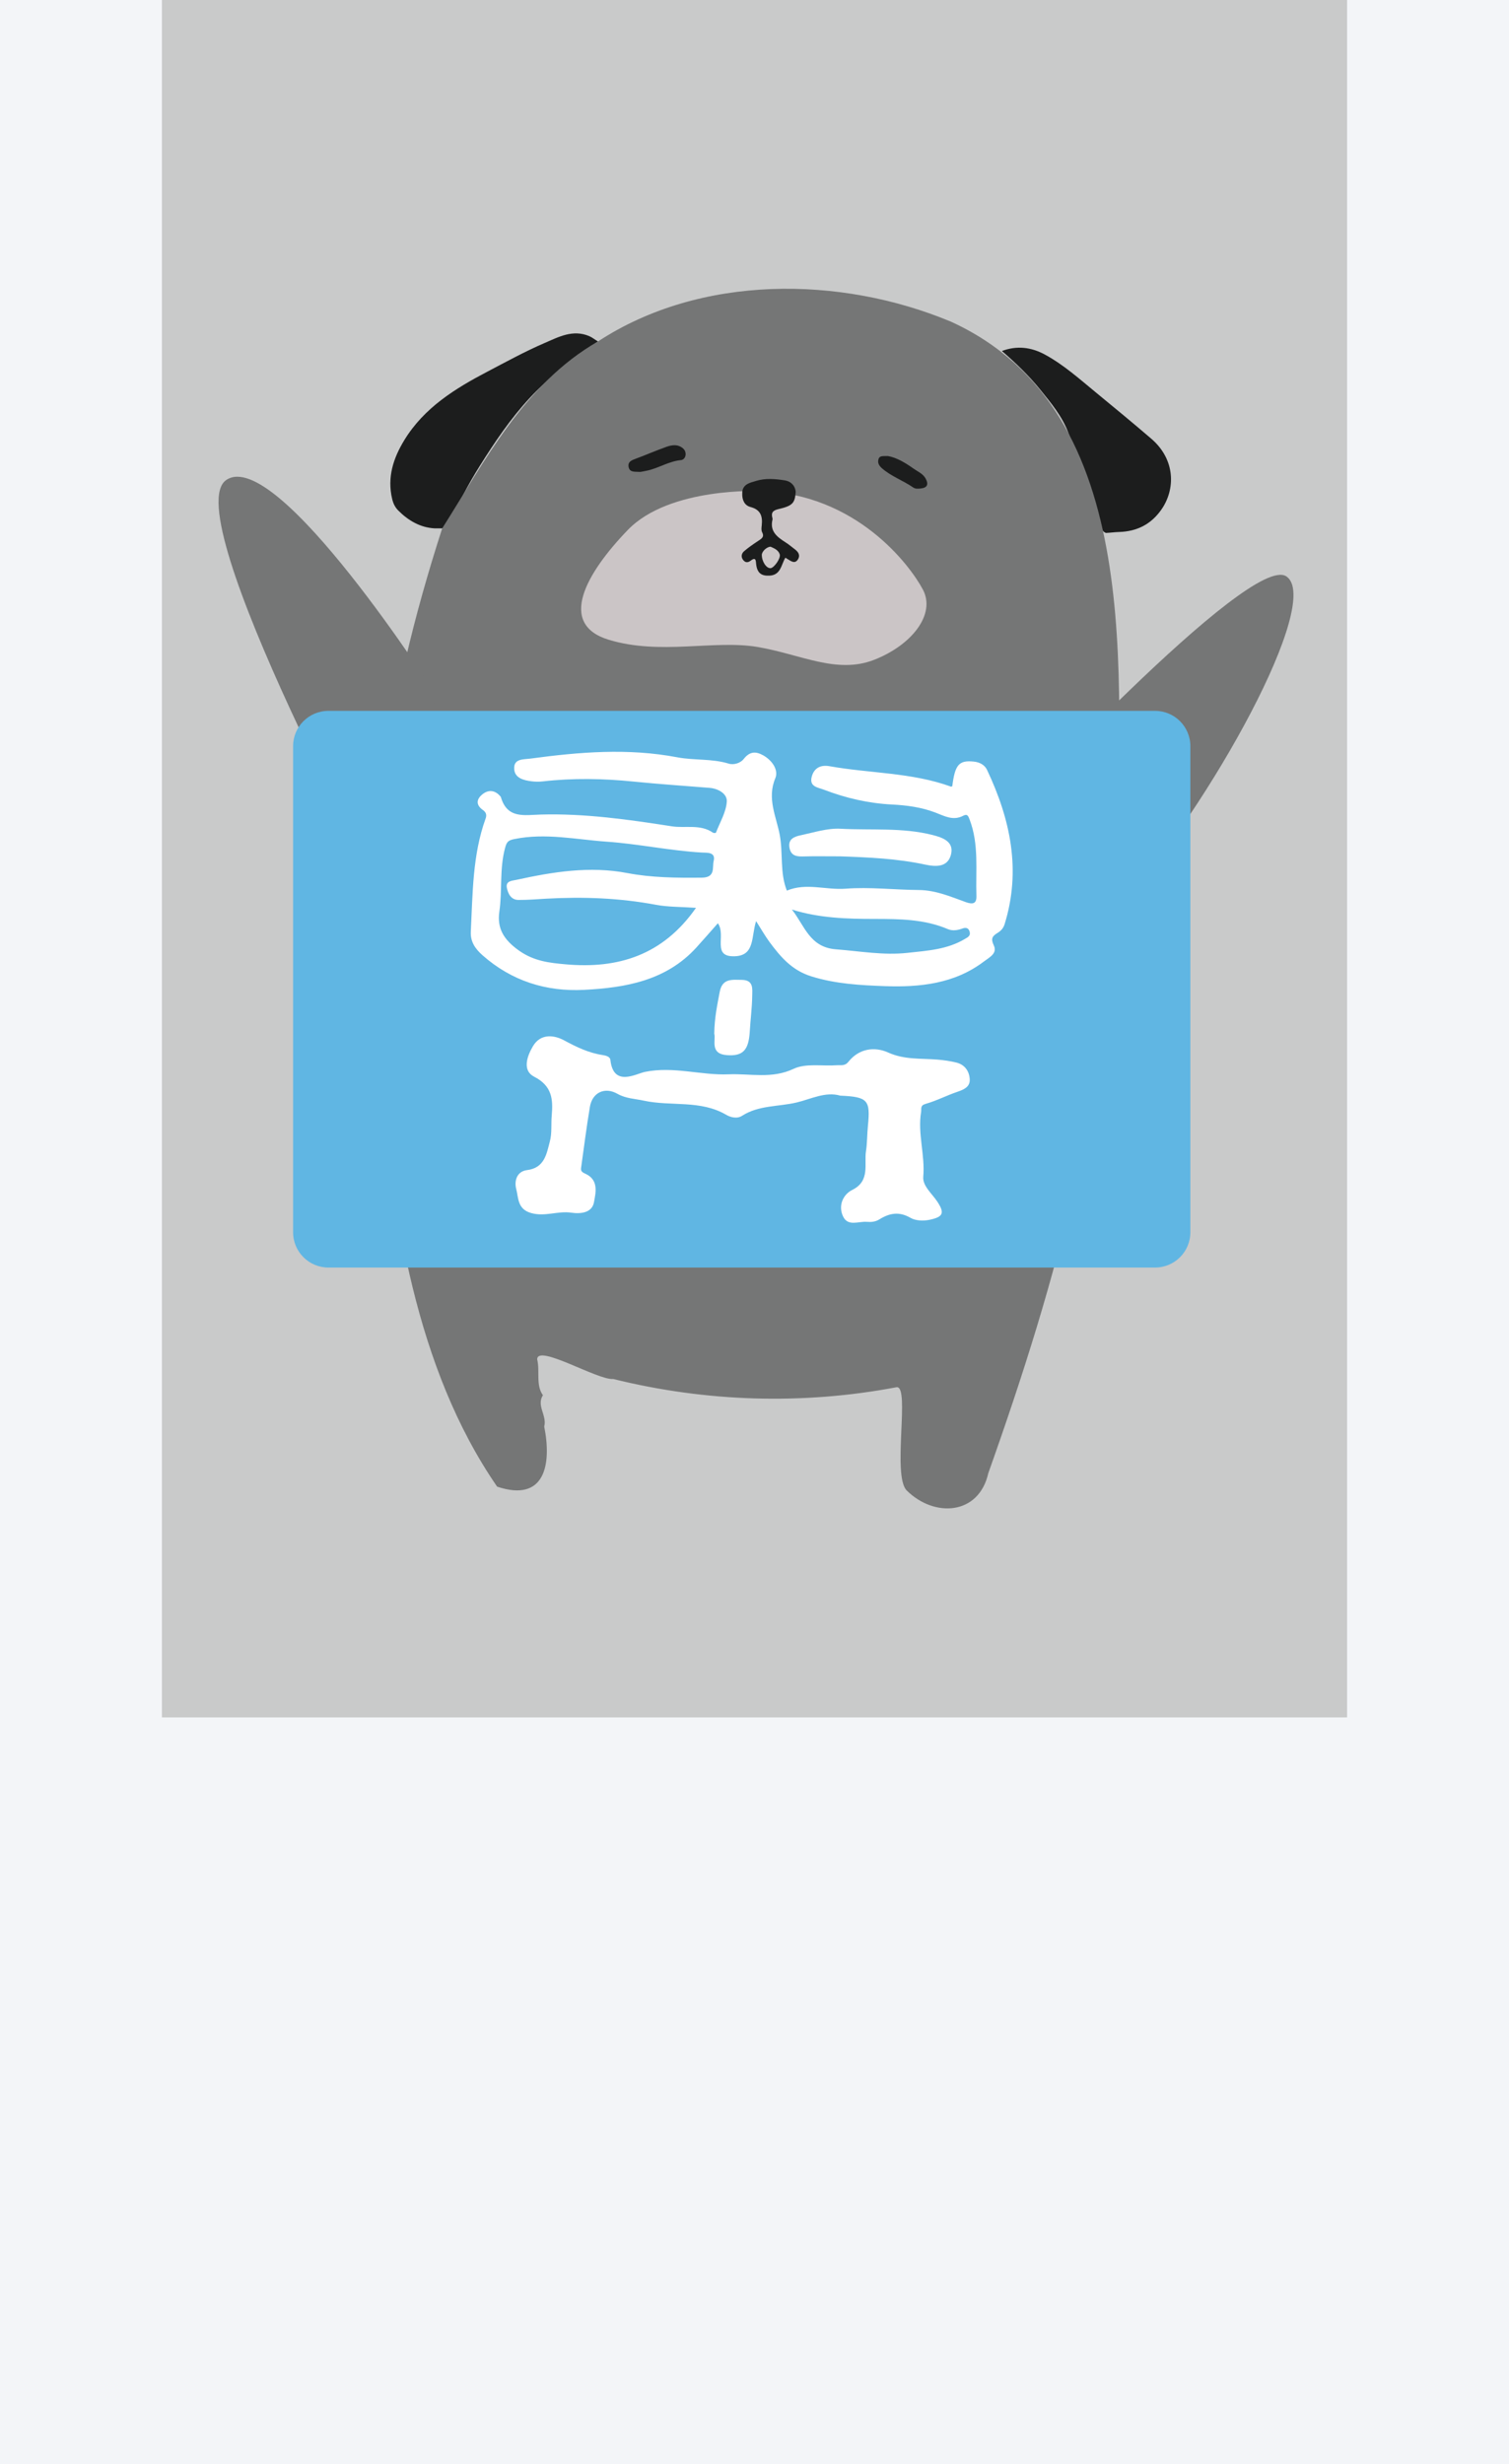 <?xml version="1.0" encoding="utf-8"?>
<!-- Generator: Adobe Illustrator 26.0.0, SVG Export Plug-In . SVG Version: 6.00 Build 0)  -->
<svg version="1.1" id="圖層_1" xmlns="http://www.w3.org/2000/svg" xmlns:xlink="http://www.w3.org/1999/xlink" x="0px" y="0px"
	 viewBox="0 0 414 676" style="enable-background:new 0 0 414 676;" xml:space="preserve">
<style type="text/css">
	.st0{fill:#F3F5F8;}
	.st1{clip-path:url(#SVGID_00000049914691109793445240000000994863426134869153_);fill:#C9CACA;}
	.st2{clip-path:url(#SVGID_00000049914691109793445240000000994863426134869153_);fill:none;}
	.st3{clip-path:url(#SVGID_00000049914691109793445240000000994863426134869153_);}
	.st4{fill:#1C1D1D;}
	.st5{fill:#CAC4C6;}
	.st6{fill:#757676;}
	.st7{fill:#CBC5C6;}
	.st8{fill:#60B6E3;}
	.st9{fill:#FFFFFF;}
	.st10{clip-path:url(#SVGID_00000124877902222706492780000006711325133512403334_);fill:none;}
	.st11{clip-path:url(#SVGID_00000124877902222706492780000006711325133512403334_);}
	.st12{fill:#3E3A39;}
	.st13{fill:#B5B5B6;}
	.st14{opacity:0.2;fill:none;stroke:#FFFFFF;stroke-width:0.529;stroke-miterlimit:10;}
	.st15{fill:#FFFDF7;}
	.st16{fill:#9FA0A0;}
	.st17{opacity:0.2;fill:#FFFFFF;}
	.st18{fill:#EFEFEF;}
	.st19{fill:#898989;}
	.st20{fill:#727171;}
	.st21{fill:#595757;}
	.st22{fill:none;stroke:#C9CACA;stroke-width:1.641;stroke-miterlimit:10;}
	.st23{fill:none;stroke:#1A2551;stroke-width:0.821;stroke-miterlimit:10;}
	.st24{fill:#1A2551;}
	.st25{fill:#F7F8F8;}
	.st26{fill:#E78493;}
	.st27{fill:#CC7081;}
	.st28{fill:#DF5771;}
	.st29{clip-path:url(#SVGID_00000132085636483635180280000001042272392379871396_);fill:#E2E2E1;}
	.st30{clip-path:url(#SVGID_00000132085636483635180280000001042272392379871396_);}
	.st31{fill:#E97156;}
	.st32{fill:#FCF4EA;}
	.st33{opacity:0.3;fill:#898989;}
	.st34{clip-path:url(#SVGID_00000132085636483635180280000001042272392379871396_);fill:#E8BD6C;}
	.st35{clip-path:url(#SVGID_00000168084154477042511070000011922717897558481064_);fill:#EFEFEF;}
	
		.st36{clip-path:url(#SVGID_00000168084154477042511070000011922717897558481064_);fill:url(#SVGID_00000023277777971396099330000015189061624159070642_);}
	.st37{clip-path:url(#SVGID_00000168084154477042511070000011922717897558481064_);}
	.st38{fill:#787577;}
	.st39{fill:#B5B4B3;}
	.st40{fill:#B6B5B6;}
	.st41{fill:#0B0A0A;}
	.st42{fill:#D7686B;}
	.st43{clip-path:url(#SVGID_00000168084154477042511070000011922717897558481064_);fill:#FFFFFF;}
	.st44{clip-path:url(#SVGID_00000168084154477042511070000011922717897558481064_);fill:#E6AC56;}
	.st45{clip-path:url(#SVGID_00000168084154477042511070000011922717897558481064_);fill:#F8B62D;}
	.st46{fill:none;}
	.st47{fill:#DDDDDD;}
	.st48{fill:#C9CACA;}
	.st49{fill:#E2E2E1;}
	.st50{fill:url(#SVGID_00000106107687827186559670000001539659511557627558_);}
	.st51{fill:#E6AC56;}
	.st52{fill:#F8B62D;}
</style>
<rect class="st0" width="414" height="676"/>
<g>
	<rect x="44.42" class="st48" width="325.16" height="471.16"/>
	<g>
		<path class="st4" d="M119.19,144.95c-3.9-0.22-7.17-2.14-9.9-4.87c-0.87-0.86-1.4-1.91-1.71-3.24c-1.39-5.94,0.33-11.15,3.35-16.1
			c5.45-8.92,13.96-14.16,22.9-18.84c5.12-2.68,10.2-5.48,15.5-7.76c3.86-1.66,7.84-3.87,12.38-1.9c0.87,0.38,1.54,0.99,2.35,1.42
			c-6.6,4.75-13.19,9.53-18.74,15.53c-5.25,5.66-9.55,12.03-13.65,18.57c-3.24,5.16-6.03,10.51-8.5,16.06
			c-0.39,0.88-1.02,1.08-1.83,1.13C121.32,144.95,119.72,144.98,119.19,144.95z"/>
		<path class="st4" d="M303.41,146.21c-1.04-0.37-1.19-1.31-1.43-2.2c-2.33-8.69-5.75-16.99-8.92-25.38
			c-1.67-4.42-4.68-8.04-7.62-11.68c-3.17-3.92-6.78-7.38-10.57-10.66c4.11-1.52,8.02-1.08,11.85,1.01
			c5.11,2.79,9.42,6.65,13.87,10.31c5.12,4.21,10.24,8.43,15.27,12.75c6.7,5.76,6.62,13.91,2.79,19.41
			c-2.82,4.05-6.7,6.04-11.67,6.18C305.81,145.98,304.61,146.16,303.41,146.21z"/>
		<path class="st5" d="M198.28,304.71c-0.39,0.28-0.74,0.51-1.05,0.78c-1.03,0.88-2.1,1.7-3.04,2.67c-1.37,1.42-2.45,1.27-3.64-0.25
			c-0.73-0.93-1.08-1.55,0.04-2.44c1.05-0.84,1.85-1.98,2.89-2.83c1.22-1,0.96-1.87,0.05-2.84c-0.92-0.98-1.85-1.96-2.74-2.97
			c-0.79-0.9-0.69-1.68,0.19-2.58c1.15-1.18,2.08-2.1,3.27-0.07c0.35,0.59,1.03,0.97,1.53,1.48c2.47,2.51,2.47,2.52,4.89,0.09
			c0.4-0.4,0.81-0.8,1.21-1.2c1.97-1.96,1.92-1.93,3.46,0.36c0.64,0.95,0.55,1.51-0.2,2.38c-0.75,0.87-1.61,1.59-2.43,2.36
			c-1.14,1.07-1.32,2.11-0.1,3.25c0.73,0.68,1.41,1.41,2.11,2.12c1.76,1.77,1.29,3.36-1.14,4.07c-0.67,0.19-0.92-0.21-1.25-0.53
			c-0.96-0.94-1.88-1.93-2.84-2.87C199.15,305.33,198.74,305.06,198.28,304.71z"/>
		<path class="st6" d="M260.93,88.26c-30.42-12.7-68.75-13-96.88,5.42c-20.21,11.56-31.21,33.1-42.73,51.27
			c-15.5,48.02-22.51,92.88-17.19,149.02c3.68,38.82,9.8,81.28,32.26,113.88c13.12,4.39,15-6.07,12.92-16.49
			c0.82-3.02-2.2-5.69-0.36-8.6c-2.01-2.78-0.77-6.57-1.57-9.82c0-4.33,16.68,5.79,20.87,5.38c25.5,6.31,51.95,7.14,77.75,2.25
			c3.75-0.39-1.29,24.16,2.74,28.31c7.58,7.54,19.81,6.83,22.41-4.74c19.14-53.83,32.65-103.08,35.57-168.12
			C306.55,186.57,314.89,112.94,260.93,88.26z M203.58,309.08c-2.26-0.39-3.22-3.29-5.3-4.37c-2.52,1.1-5.11,6.72-7.73,3.2
			c-2.04-2.03,1.82-3.71,2.93-5.28c2.47-2.13-1.67-4.05-2.69-5.81c-1.77-1.65,2.12-5.77,3.47-2.65c0.35,0.59,1.03,0.97,1.53,1.48
			c3.8,6.51,6.51-6.62,9.56-0.75c2.18,3.22-6.19,4.8-2.73,7.99C204.61,304.65,207.97,307.89,203.58,309.08z"/>
		<path class="st7" d="M208.79,134.73c0,0-25.05-1.24-36.54,10.65c-11.49,11.9-19.36,25.86-5.22,30.14
			c14.14,4.29,28.89-0.04,40.79,1.97s21.73,7.54,32.02,3.52c10.29-4.02,16.97-12.47,13.35-19.28
			C249.58,154.94,234.97,135.56,208.79,134.73z"/>
		<g>
			<path class="st4" d="M218.3,134.94c-0.2,3.06-0.82,3.82-4.69,4.72c-1.54,0.36-2.11,0.95-1.7,2.45c0.04,0.13,0.06,0.29,0.03,0.42
				c-0.81,3.24,1.28,4.8,3.59,6.27c0.9,0.57,1.71,1.27,2.56,1.91c0.94,0.71,1.53,1.63,0.84,2.74c-0.82,1.3-1.83,0.56-2.75-0.01
				c-0.24-0.15-0.47-0.29-0.71-0.44c-1.17,1.94-1.23,4.76-4.35,4.92c-2.29,0.12-3.38-0.77-3.66-3.09c-0.11-0.87,0.01-2.19-1.5-1.02
				c-0.73,0.56-1.42,0.6-2.02-0.12c-0.73-0.87-0.53-1.84,0.22-2.48c1.23-1.06,2.59-1.98,3.95-2.88c0.88-0.58,1.64-1.05,0.98-2.33
				c-0.27-0.52-0.17-1.27-0.1-1.9c0.26-2.49-0.31-4.28-3.1-5.01c-1.65-0.43-2.32-1.97-2.25-3.71c-0.05-2.58,2.16-2.94,3.81-3.45
				c2.57-0.8,5.32-0.55,7.94-0.13C216.92,132.07,218.14,133.14,218.3,134.94z M211.41,149.99c-1.11,0.04-2.39,1.32-2.4,2.23
				c-0.02,1.82,1.26,3.76,2.42,3.65c0.94-0.09,2.83-2.71,2.49-3.8C213.55,150.89,212.35,150.4,211.41,149.99z"/>
			<path class="st4" d="M175.69,129.47c-1.49-0.11-2.87,0.21-3.21-1.27c-0.36-1.57,0.9-1.97,2.09-2.41
				c2.77-1.03,5.49-2.22,8.28-3.21c1.55-0.55,3.2-0.77,4.6,0.49c1.1,0.99,0.76,3.02-0.65,3.16c-3.3,0.32-6.06,2.18-9.21,2.87
				C176.84,129.28,176.08,129.39,175.69,129.47z"/>
			<path class="st4" d="M243.61,125.11c2.39,0.41,4.81,1.88,7.1,3.5c1.11,0.79,2.48,1.32,3.22,2.64c0.9,1.62,0.49,2.58-1.33,2.76
				c-0.7,0.07-1.45,0.15-2.07-0.28c-2.77-1.91-6.02-3.03-8.58-5.28c-0.73-0.64-1.23-1.42-0.95-2.42
				C241.31,124.89,242.3,125.18,243.61,125.11z"/>
		</g>
		<path class="st6" d="M274.86,225.19c0,0,68.15-73.84,78.08-67.05c9.93,6.79-20.45,62.22-46.22,91.33"/>
		<path class="st6" d="M119.66,190.73c0,0-43.68-68.47-57.58-59.05s45,117.63,45,117.63"/>
		<path class="st8" d="M316.9,347.74H90.09c-5.34,0-9.68-4.33-9.68-9.68V204.7c0-5.34,4.33-9.68,9.68-9.68H316.9
			c5.34,0,9.68,4.33,9.68,9.68v133.36C326.58,343.41,322.25,347.74,316.9,347.74z"/>
		<g>
			<path class="st9" d="M207.44,252.7c-1.37,4.26-0.29,9.42-5.8,9.64c-6.53,0.27-2.31-5.73-4.69-9.05c-2.09,2.36-3.99,4.56-5.94,6.7
				c-8.28,9.07-19.41,10.98-30.76,11.57c-10.38,0.54-19.87-2.42-27.88-9.5c-2.09-1.85-3.34-3.81-3.2-6.49
				c0.53-10.45,0.44-21,4.07-31.04c0.38-1.05,0.03-1.76-0.75-2.3c-2.05-1.44-1.75-3.05-0.08-4.36c1.57-1.24,3.32-1.14,4.76,0.48
				c0.1,0.11,0.22,0.22,0.26,0.36c1.74,5.96,6.4,4.89,10.9,4.76c12.1-0.34,24.05,1.36,35.96,3.22c3.76,0.59,7.83-0.67,11.31,1.75
				c0.19,0.13,0.78,0.1,0.82,0c1.09-2.82,2.78-5.61,2.98-8.51c0.15-2.14-2.29-3.59-4.76-3.79c-6.94-0.56-13.9-1.02-20.82-1.72
				c-8.3-0.84-16.59-1-24.89-0.05c-1.03,0.12-2.1,0.1-3.13-0.03c-2.14-0.27-4.53-0.87-4.72-3.29c-0.23-2.99,2.5-2.67,4.5-2.94
				c13.4-1.81,26.75-2.92,40.27-0.34c4.58,0.87,9.46,0.31,14.08,1.73c1.48,0.46,3.3-0.24,4.08-1.24c1.67-2.15,3.35-2.18,5.41-1.02
				c2.44,1.39,4.24,4.01,3.29,6.27c-2.33,5.53,0.25,10.47,1.2,15.46c0.97,5.11,0,10.43,1.97,15.37c5.3-2.23,10.73-0.12,16.1-0.53
				c6.65-0.51,13.39,0.31,20.1,0.36c4.6,0.04,8.69,1.8,12.86,3.31c1.77,0.64,3.02,0.6,2.95-1.65c-0.24-7.01,0.74-14.14-1.86-20.96
				c-0.36-0.95-0.59-1.7-1.78-1.07c-2.77,1.46-5.18,0.05-7.67-0.9c-3.8-1.44-7.81-1.98-11.81-2.18c-6.48-0.33-12.67-1.75-18.69-4.06
				c-1.73-0.66-4.16-0.81-3.35-3.67c0.68-2.37,2.5-3.21,4.84-2.79c11.09,1.99,22.57,1.69,33.34,5.61c0.09,0.03,0.24-0.09,0.36-0.14
				c0.74-5.93,1.85-7.15,5.91-6.73c1.64,0.17,2.98,0.92,3.62,2.27c6.41,13.56,9.42,27.53,4.81,42.37c-0.35,1.11-1.03,1.81-1.91,2.35
				c-1.41,0.86-1.95,1.53-1.05,3.42c1.05,2.2-1.16,3.26-2.71,4.43c-8.07,6.13-17.61,7.09-27.1,6.76c-6.74-0.24-13.6-0.6-20.27-2.69
				c-5.36-1.67-8.47-5.4-11.51-9.5C209.87,256.72,208.87,254.95,207.44,252.7z M190.95,249.06c-4.21-0.3-7.65-0.21-10.96-0.83
				c-10-1.89-20.05-2.25-30.18-1.68c-2.52,0.14-5.05,0.36-7.58,0.34c-1.99-0.02-2.81-1.62-3.16-3.26c-0.42-1.99,1.42-1.99,2.56-2.24
				c10.06-2.2,20.15-3.85,30.48-1.87c6.76,1.29,13.57,1.32,20.43,1.26c3.83-0.03,2.83-2.82,3.25-4.54c0.63-2.56-1.83-2.27-3.24-2.35
				c-8.76-0.51-17.37-2.37-26.08-2.98c-8.41-0.59-16.83-2.46-25.35-0.72c-1.74,0.35-2.12,0.78-2.59,2.58
				c-1.51,5.72-0.7,11.56-1.53,17.3c-0.66,4.55,1.11,7.64,5.28,10.64c4.2,3.02,8.5,3.45,12.95,3.85
				C169.54,265.84,181.86,262.08,190.95,249.06z M217.26,249.53c3.46,4.35,4.84,10.36,12.08,10.91c6.58,0.5,12.98,1.7,19.73,0.96
				c5.49-0.6,10.8-0.91,15.66-3.81c0.85-0.5,1.56-0.83,1.31-1.92c-0.27-1.17-1.12-1.27-2.05-0.92c-1.31,0.48-2.68,0.68-3.93,0.15
				c-6.45-2.75-13.24-2.79-20.09-2.8C232.37,252.1,224.76,251.88,217.26,249.53z"/>
			<path class="st9" d="M230.53,300.58c-4.08-1.18-8.06,0.95-11.98,1.88c-4.98,1.18-10.42,0.72-14.98,3.66
				c-1.41,0.91-3.26,0.35-4.3-0.26c-7.08-4.18-15.15-2.27-22.62-3.9c-2.45-0.53-4.96-0.58-7.25-1.88c-3.46-1.97-6.89-0.39-7.56,3.57
				c-0.94,5.59-1.64,11.23-2.43,16.84c-0.13,0.93,0.55,1.22,1.26,1.55c3.65,1.7,2.76,5.21,2.29,7.78c-0.53,2.91-3.6,3.25-6.24,2.87
				c-3.67-0.54-7.18,1.17-11,0.1c-3.81-1.07-3.45-4.21-4.1-6.62c-0.55-2.07,0.09-4.8,2.97-5.16c4.82-0.59,5.37-4.47,6.27-7.88
				c0.6-2.25,0.3-4.72,0.51-7.09c0.39-4.47,0.11-8.13-4.83-10.66c-3.23-1.66-2.04-5.45-0.35-8.32c2.18-3.73,6.02-3.02,8.53-1.67
				c3.43,1.85,6.76,3.47,10.59,4.05c0.94,0.14,2.06,0.45,2.15,1.33c0.83,7.57,7.02,3.79,9.51,3.29c7.87-1.59,15.34,0.99,22.95,0.67
				c5.91-0.25,11.84,1.32,17.82-1.51c3.35-1.58,7.86-0.69,11.85-0.98c1.09-0.08,2.18,0.3,3.18-0.95c2.89-3.64,7.16-4.23,10.9-2.54
				c4.47,2.02,8.95,1.57,13.47,1.94c1.77,0.15,3.55,0.39,5.27,0.82c2.29,0.58,3.53,2.37,3.64,4.58c0.11,2.13-1.64,2.84-3.45,3.46
				c-2.91,0.99-5.68,2.45-8.63,3.28c-1.59,0.45-1.12,1.32-1.27,2.27c-0.97,5.94,1.13,11.75,0.6,17.73c-0.22,2.52,2.4,4.62,3.85,6.82
				c2.08,3.15,1.63,4.2-2.12,4.99c-1.86,0.39-3.92,0.22-5.2-0.52c-3.16-1.84-5.81-1.31-8.58,0.41c-1.07,0.67-2.26,0.77-3.45,0.67
				c-2.24-0.18-5.13,1.34-6.48-1.44c-1.44-2.97-0.04-6.06,2.51-7.32c4.99-2.46,3.19-7.1,3.76-10.67c0.34-2.11,0.29-4.62,0.53-6.92
				C238.82,301.8,238.12,300.92,230.53,300.58z"/>
			<path class="st9" d="M230.44,234.93c-3.4,0.01-6.81-0.07-10.21,0.03c-1.85,0.05-3.25-0.3-3.63-2.36
				c-0.46-2.49,1.41-3.1,3.12-3.46c3.61-0.77,7.31-1.98,10.91-1.78c8.41,0.46,16.93-0.39,25.2,1.71c2.67,0.68,6.06,1.77,5.05,5.47
				c-0.92,3.38-4.03,3.3-7.04,2.66C246.13,235.54,238.28,235.2,230.44,234.93z"/>
			<path class="st9" d="M195.96,283.57c0.06-4.44,0.84-7.91,1.49-11.42c0.71-3.79,3.35-3.36,6.07-3.33
				c3.31,0.04,2.87,2.52,2.85,4.42c-0.04,3.26-0.48,6.52-0.67,9.78c-0.3,5.11-1.9,6.78-6.27,6.45
				C194.63,289.11,196.47,285.29,195.96,283.57z"/>
		</g>
	</g>
</g>
</svg>
